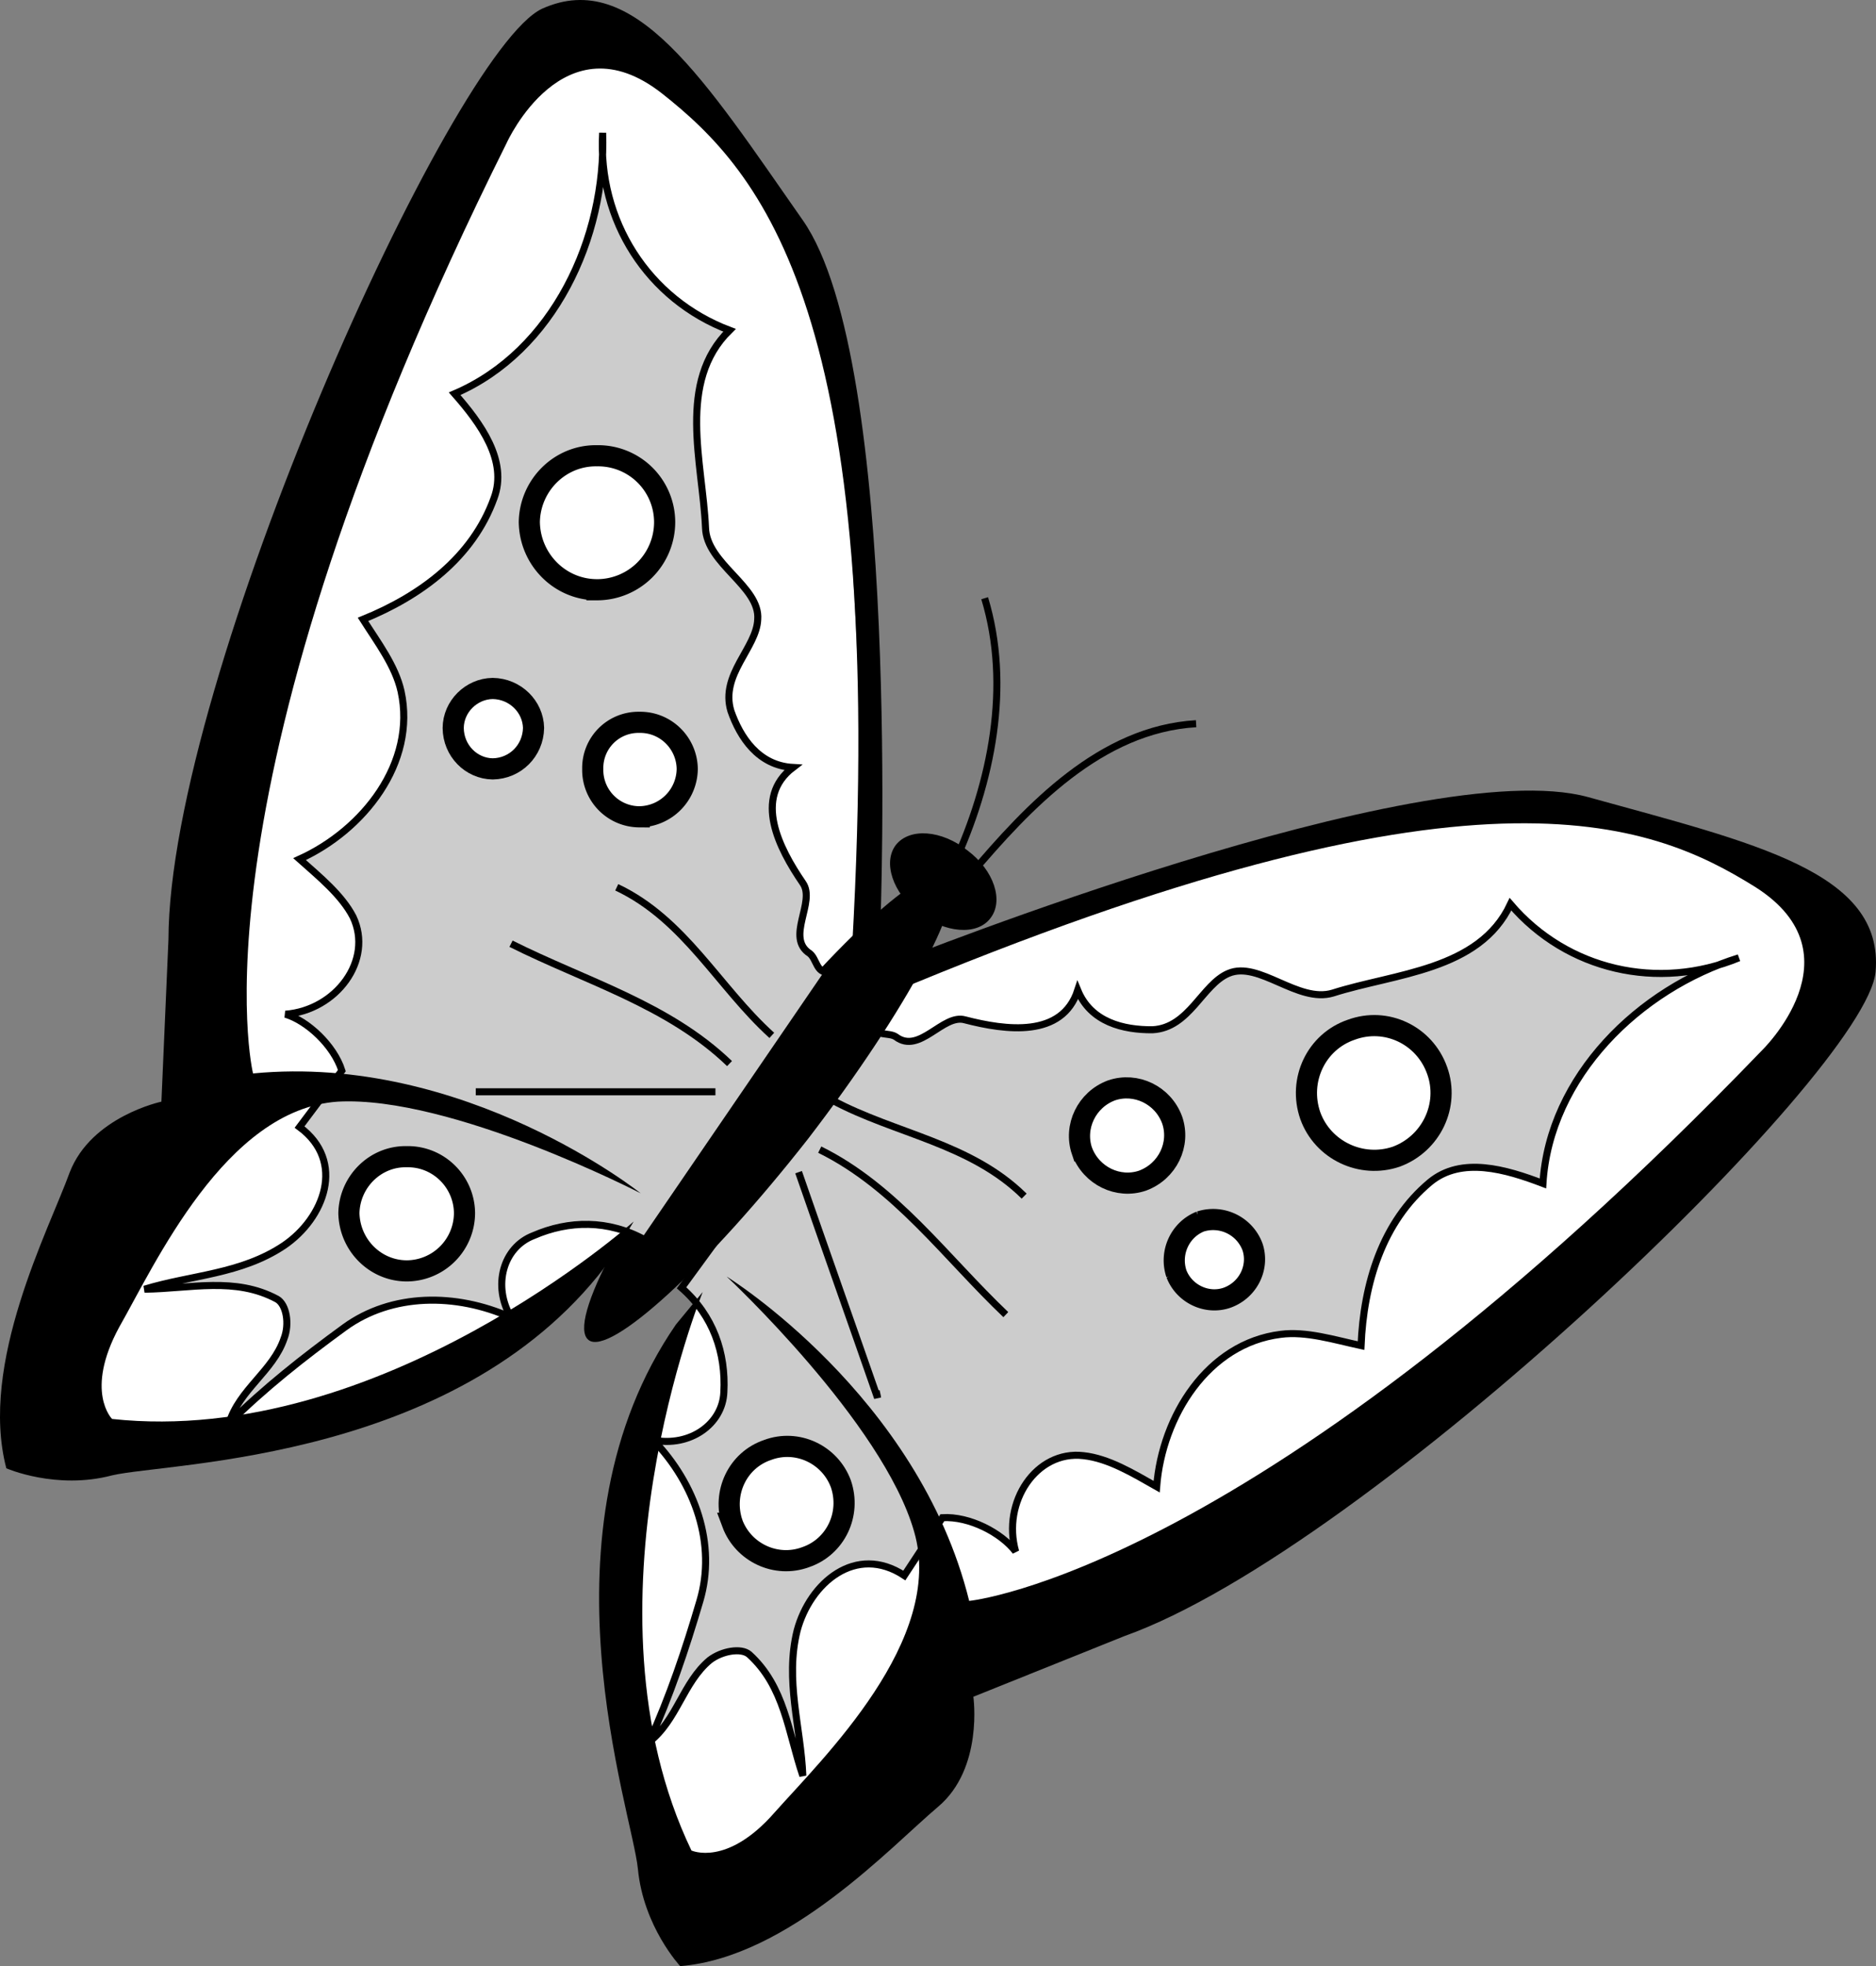 <svg xmlns="http://www.w3.org/2000/svg" width="133.077" height="139.421"><rect width="100%" height="100%" fill="#808080" stroke="none"/><path fill="#fff" d="M39.95 3.12s10.039-3.95 19.5 21.5c0 0 3.039 38.55 1 42.5l3.3 1s31.239-11.45 45.2-10.5c14.039 1.05 23.039 8.05 21 12-1.961 4.05-38.961 47.55-63 48 0 0-11.461 16.55-17.5 16.5 0 0-14.317-17.024.398-42.5l-4.098-3.7s-29.761 21.75-41.8 14.2c0 0 .039-17.95 10.5-24 0 0 5.039-58.95 25.5-75"/><path fill="#ccc" d="M48.348 91.32c2.258 1.98 3.149 4.64 3 7.401-.09 2.274-2.422 3.91-5 3.399 2.984 3.105 4.484 7.398 3.3 11.402-1.03 3.5-2.132 6.754-3.6 10 1.972-1.531 2.398-4.215 4.3-5.8.856-.653 2.23-.895 2.8-.403 2.513 2.281 2.759 5.512 3.802 8.602-.137-3.434-1.282-6.762-.403-10.301.903-3.371 4.164-6.168 7.602-3.899l2.7-4.101c1.921-.113 4.19 1.078 5.198 2.402-.992-3.512 1.461-7.187 4.801-6.8 1.781.19 3.527 1.25 5.2 2.199.39-4.989 3.616-10.157 8.8-10.801 1.813-.238 3.797.39 5.7.8.183-4.394 1.507-8.777 4.902-11.6 2.23-1.83 5.37-.903 8 .1.465-7.578 6.832-13.808 13.898-16-5.73 2.364-12.195.883-16.2-3.8-2.21 4.715-8.218 4.898-12.6 6.3-2.481.747-5.247-2.312-7.4-1.398-1.87.781-2.78 3.871-5.398 4-2.05.016-4.37-.531-5.3-2.8-1.106 3.386-5.09 2.851-8 2.097-1.57-.45-3.215 2.48-4.903 1.203-.492-.332-1.46.004-1.597-.8L48.348 91.318"/><path fill="none" stroke="#000" stroke-width=".5" d="M48.348 91.32c2.258 1.98 3.149 4.64 3 7.401-.09 2.274-2.422 3.91-5 3.399 2.984 3.105 4.484 7.398 3.3 11.402-1.03 3.5-2.132 6.754-3.6 10 1.972-1.531 2.398-4.215 4.3-5.8.856-.653 2.23-.895 2.8-.403 2.513 2.281 2.759 5.512 3.802 8.602-.137-3.434-1.282-6.762-.403-10.301.903-3.371 4.164-6.168 7.602-3.899l2.7-4.101c1.921-.113 4.19 1.078 5.198 2.402-.992-3.512 1.461-7.187 4.801-6.8 1.781.19 3.527 1.25 5.2 2.199.39-4.989 3.617-10.157 8.8-10.801 1.813-.238 3.797.39 5.7.8.183-4.394 1.507-8.777 4.902-11.6 2.23-1.83 5.37-.903 8 .1.465-7.578 6.832-13.808 13.898-16-5.73 2.364-12.195.883-16.2-3.8-2.21 4.715-8.218 4.898-12.6 6.3-2.481.747-5.247-2.312-7.4-1.398-1.87.781-2.78 3.871-5.398 4-2.05.016-4.37-.531-5.3-2.8-1.106 3.386-5.09 2.851-8 2.097-1.57-.45-3.215 2.48-4.903 1.203-.492-.332-1.46.004-1.597-.8zm0 0"/><path d="M63.75 68.12s37.176-14.82 48.899-11.598c11.808 3.27 21.023 5.301 20.398 12.399-.675 7.16-35.906 40.91-53.297 47.101l-10.703 4.297s.727 5.078-2.5 7.8c-3.308 2.782-10.586 10.677-18.297 11.302 0 0-2.609-2.793-3-6.899-.406-4.101-7.437-23.89 2.7-38.601l1.898-2.301s-9.086 22.332-.8 39.601c0 0 2.519 1.176 5.902-2.699 3.422-3.847 12.113-12.246 9.898-19.902-2.203-7.754-13.3-18.098-13.3-18.098s13.59 8.399 17.202 23c0 0 20.516-1.953 56.2-39 0 0 7.097-6.816-.403-11.601-7.55-4.72-19.988-9.852-61.597 7.601l.8-2.402"/><path fill="none" stroke="#000" stroke-width=".5" d="M59.047 78.022c4.453 2.387 9.797 3.04 13.602 6.797m-14.5-3.297c5.383 2.653 8.922 7.63 13.2 11.7m-14.7-10.102c1.851 5.34 3.746 10.672 5.601 16-.011-.145-.066-.297-.101-.5"/><path fill="#fff" d="M92.95 79.12c-.88-2.52.418-5.25 2.898-6.098 2.488-.918 5.215.38 6.102 2.899.879 2.449-.418 5.18-2.903 6.101-2.484.844-5.21-.453-6.097-2.902"/><path fill="none" stroke="#000" stroke-width="1.5" d="M92.95 79.12c-.88-2.52.418-5.25 2.898-6.098 2.488-.918 5.215.38 6.102 2.899.879 2.449-.418 5.18-2.903 6.101-2.484.844-5.21-.453-6.097-2.902zm0 0"/><path fill="#fff" d="M83.45 90.32c-.5-1.513.27-3.13 1.699-3.7a2.978 2.978 0 0 1 3.7 1.8c.48 1.438-.29 3.055-1.802 3.602-1.433.5-3.05-.27-3.597-1.703"/><path fill="none" stroke="#000" stroke-width="1.5" d="M83.45 90.32c-.5-1.513.27-3.13 1.699-3.7a2.978 2.978 0 0 1 3.7 1.8c.48 1.438-.29 3.055-1.802 3.602-1.433.5-3.05-.27-3.597-1.703zm0 0"/><path fill="#fff" d="M76.75 81.62c-.582-1.723.332-3.645 2.098-4.3 1.73-.587 3.649.327 4.3 2.1.595 1.723-.32 3.641-2.1 4.301-1.716.586-3.637-.328-4.298-2.101"/><path fill="none" stroke="#000" stroke-width="1.5" d="M76.75 81.62c-.582-1.723.332-3.645 2.098-4.3 1.73-.587 3.649.327 4.3 2.1.595 1.723-.32 3.641-2.1 4.301-1.716.586-3.637-.328-4.298-2.101zm0 0"/><path fill="#fff" d="M51.95 108.022c-.73-2.16.375-4.484 2.5-5.203 2.105-.785 4.43.32 5.199 2.402.734 2.149-.371 4.473-2.5 5.2-2.102.777-4.426-.325-5.2-2.399"/><path fill="none" stroke="#000" stroke-width="1.5" d="M51.95 108.022c-.73-2.16.375-4.484 2.5-5.203 2.105-.785 4.43.32 5.199 2.402.734 2.149-.371 4.473-2.5 5.2-2.102.777-4.426-.325-5.2-2.399zm0 0"/><path d="M65.149 64.721c1.887 1.465 4.164 1.63 5.101.399.977-1.238.254-3.403-1.601-4.8-1.848-1.474-4.125-1.638-5.102-.4-.937 1.231-.215 3.395 1.602 4.801"/><path d="M41.75 95.022c1.516 1.176 8.493-5.234 15.598-14.3 7.016-9.141 11.488-17.489 9.902-18.7-1.5-1.183-8.476 5.227-15.5 14.297-7.097 9.133-11.57 17.484-10 18.703"/><path fill="#ccc" d="M45.75 87.92c-2.597-1.44-5.406-1.386-7.902-.3-2.168.824-2.926 3.57-1.598 5.8-3.91-1.745-8.457-1.722-11.8.7-2.989 2.18-5.684 4.308-8.2 6.8.73-2.394 3.118-3.695 3.899-6 .406-1.038.172-2.421-.5-2.8-2.973-1.594-6.098-.746-9.399-.7 3.32-1.015 6.84-1.05 9.899-3.1 2.855-1.942 4.398-5.954 1.101-8.4l3-4c-.57-1.796-2.453-3.538-4-4 3.606-.285 6.247-3.828 4.797-6.898-.808-1.562-2.394-2.847-3.797-4.101 4.52-2.047 8.305-6.817 7.2-11.899-.403-1.808-1.66-3.465-2.7-5.101 4.098-1.664 7.782-4.383 9.297-8.602.985-2.637-.937-5.285-2.797-7.398 7.016-3.004 10.754-11.09 10.5-18.5-.355 6.21 3.207 11.804 9 14-3.746 3.671-1.906 9.394-1.703 14 .07 2.578 3.883 4.16 3.703 6.5-.074 2.023-2.68 3.914-1.902 6.5.652 1.859 1.941 3.859 4.402 4-2.828 2.152-.992 5.73.7 8.199.941 1.347-1.266 3.879.5 5 .48.394.488 1.418 1.3 1.3l-13 19"/><path fill="none" stroke="#000" stroke-width=".5" d="M45.75 87.92c-2.597-1.44-5.406-1.386-7.902-.3-2.168.824-2.926 3.57-1.598 5.8-3.91-1.745-8.457-1.722-11.8.7-2.989 2.18-5.684 4.308-8.2 6.8.73-2.394 3.118-3.695 3.899-6 .406-1.038.172-2.421-.5-2.8-2.973-1.594-6.098-.746-9.399-.7 3.32-1.015 6.84-1.05 9.899-3.1 2.855-1.942 4.398-5.954 1.101-8.4l3-4c-.57-1.796-2.453-3.538-4-4 3.606-.285 6.247-3.828 4.797-6.898-.808-1.562-2.394-2.847-3.797-4.101 4.52-2.047 8.305-6.817 7.2-11.899-.403-1.808-1.66-3.465-2.7-5.101 4.098-1.664 7.782-4.383 9.297-8.602.985-2.637-.937-5.285-2.797-7.398 7.016-3.004 10.754-11.09 10.5-18.5-.355 6.21 3.207 11.804 9 14-3.746 3.671-1.906 9.394-1.703 14 .07 2.578 3.883 4.16 3.703 6.5-.074 2.023-2.68 3.914-1.902 6.5.652 1.859 1.942 3.859 4.402 4-2.828 2.152-.992 5.73.7 8.199.941 1.347-1.266 3.879.5 5 .48.394.488 1.418 1.3 1.3zm0 0"/><path d="M62.45 65.62s1.539-39.95-5.5-50c-6.961-9.95-11.961-17.95-18.5-15-6.461 3.05-26.461 47.55-26.5 66l-.5 11.5s-4.961 1.05-6.5 5c-1.461 4.05-6.461 13.55-4.5 21 0 0 3.539 1.55 7.5.5 4.039-.95 25.039-.95 35.5-15.5l1.5-2.5s-17.961 16.05-37 14c0 0-1.961-1.95.5-6.5 2.539-4.45 7.539-15.45 15.5-16 8.039-.45 21.5 6.5 21.5 6.5s-12.461-9.95-27.5-8.5c0 0-4.961-19.95 18-66 0 0 4.039-8.95 11-3.5 7.039 5.55 16.039 15.55 13.5 60.5l2-1.5"/><path fill="none" stroke="#000" stroke-width=".5" d="M54.75 73.42c-3.77-3.406-6.175-8.226-11-10.5m8 12.5c-4.332-4.175-10.203-5.843-15.5-8.5m14.5 10.5h-17 .5"/><path fill="#fff" d="M42.348 41.82a4.799 4.799 0 0 0 4.8-4.798 4.718 4.718 0 0 0-4.8-4.703c-2.621-.047-4.758 2.09-4.8 4.703.042 2.66 2.179 4.797 4.8 4.797"/><path fill="none" stroke="#000" stroke-width="1.5" d="M42.348 41.82a4.799 4.799 0 0 0 4.8-4.798 4.718 4.718 0 0 0-4.8-4.703c-2.621-.047-4.758 2.09-4.8 4.703.042 2.66 2.179 4.797 4.8 4.797zm0 0"/><path fill="#fff" d="M34.95 54.522c1.601-.023 2.867-1.289 2.898-2.902-.031-1.512-1.297-2.778-2.898-2.8-1.524.022-2.79 1.288-2.801 2.8.012 1.613 1.277 2.879 2.8 2.902"/><path fill="none" stroke="#000" stroke-width="1.5" d="M34.95 54.522c1.601-.023 2.867-1.289 2.898-2.902-.031-1.512-1.297-2.778-2.898-2.8-1.524.022-2.79 1.288-2.801 2.8.012 1.613 1.277 2.879 2.8 2.902zm0 0"/><path fill="#fff" d="M45.348 57.92a3.432 3.432 0 0 0 3.402-3.398c-.027-1.832-1.53-3.336-3.402-3.3a3.236 3.236 0 0 0-3.3 3.3 3.321 3.321 0 0 0 3.3 3.399"/><path fill="none" stroke="#000" stroke-width="1.5" d="M45.348 57.92a3.432 3.432 0 0 0 3.402-3.398c-.027-1.832-1.53-3.336-3.402-3.3a3.236 3.236 0 0 0-3.3 3.3 3.321 3.321 0 0 0 3.3 3.399zm0 0"/><path fill="#fff" d="M28.848 90.12a4.115 4.115 0 0 0 4.102-4.098c-.02-2.222-1.84-4.043-4.102-4-2.23-.043-4.05 1.778-4.098 4 .047 2.27 1.868 4.09 4.098 4.098"/><path fill="none" stroke="#000" stroke-width="1.5" d="M28.848 90.12a4.115 4.115 0 0 0 4.102-4.098c-.02-2.222-1.84-4.043-4.102-4-2.23-.043-4.05 1.778-4.098 4 .047 2.27 1.868 4.09 4.098 4.098zm0 0"/><path fill="none" stroke="#000" stroke-width=".5" d="M67.649 61.32c2.695-5.849 4.082-12.685 2.2-18.9m-1.001 19.602c4.11-4.855 9.234-10.305 16-10.703"/></svg>
